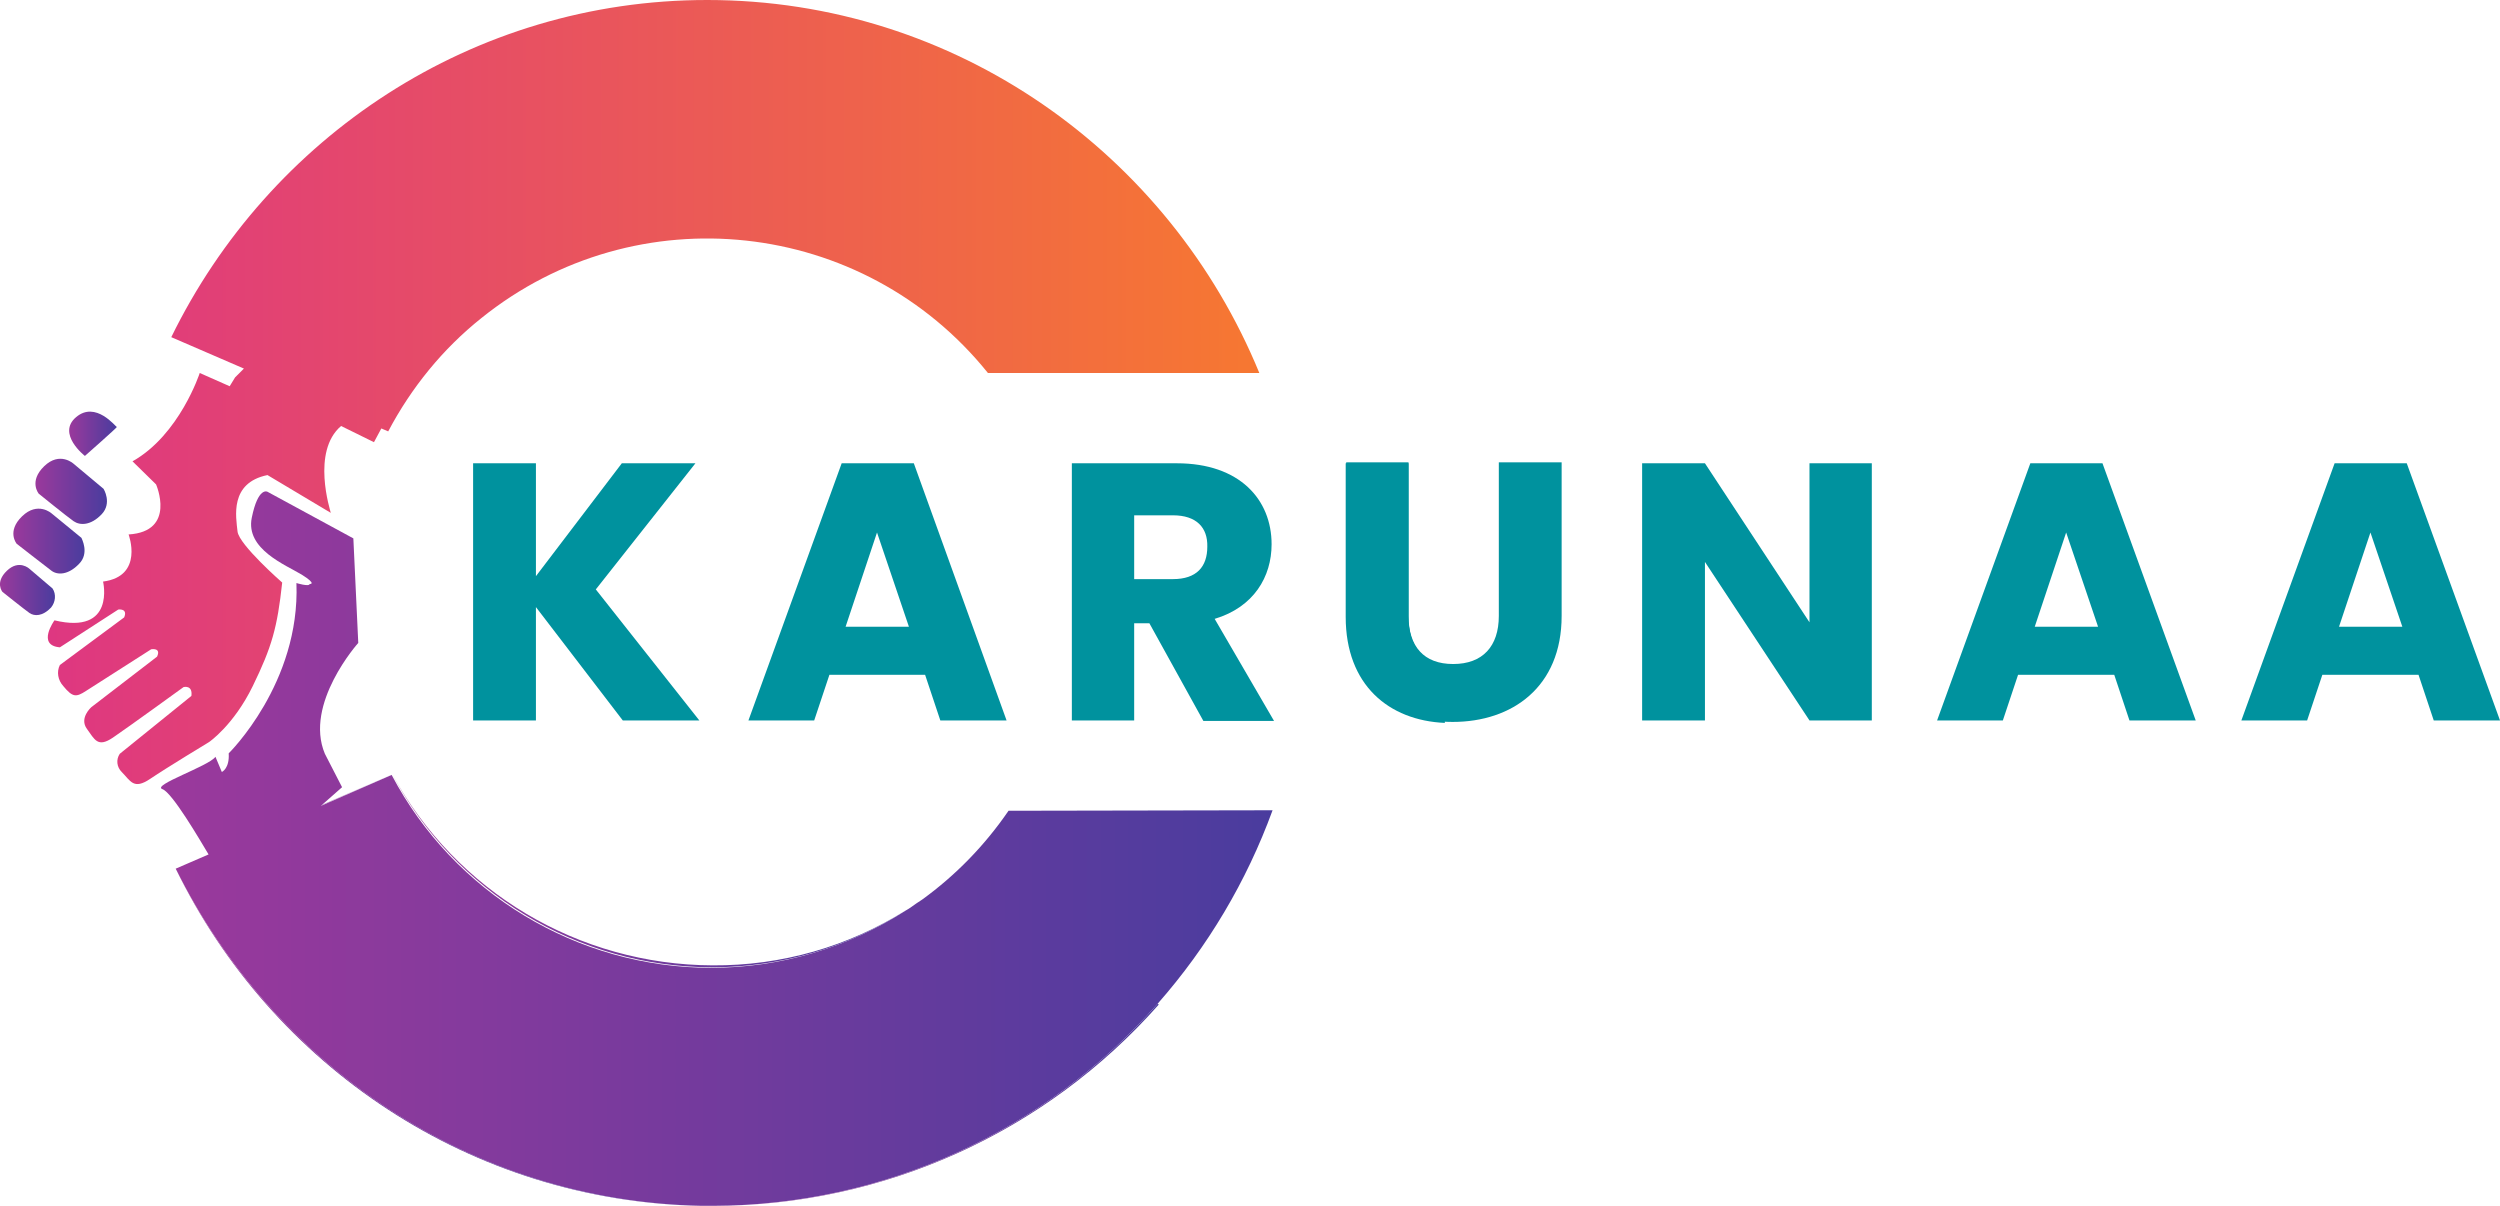 <?xml version="1.0" encoding="utf-8"?>
<!-- Generator: Adobe Illustrator 24.2.3, SVG Export Plug-In . SVG Version: 6.00 Build 0)  -->
<svg version="1.1" id="Layer_1" xmlns="http://www.w3.org/2000/svg" xmlns:xlink="http://www.w3.org/1999/xlink" x="0px" y="0px"
	 viewBox="0 0 509.4 245.7" style="enable-background:new 0 0 509.4 245.7;" xml:space="preserve">
<style type="text/css">
	.st0{fill:url(#SVGID_1_);}
	.st1{fill:#00929E;}
	.st2{fill:#8C0052;}
	.st3{fill:url(#SVGID_2_);}
	.st4{fill:url(#SVGID_3_);}
	.st5{fill:url(#SVGID_4_);}
	.st6{fill:url(#SVGID_5_);}
	.st7{fill:url(#SVGID_6_);}
	.st8{fill:url(#SVGID_7_);}
	.st9{fill:url(#SVGID_8_);}
	.st10{fill:url(#SVGID_9_);}
	.st11{fill:url(#SVGID_10_);}
</style>
<linearGradient id="SVGID_1_" gradientUnits="userSpaceOnUse" x1="47.372" y1="1336.081" x2="273.86" y2="1336.081" gradientTransform="matrix(1 0 0 1 -14.59 -1163.21)">
	<stop  offset="0" style="stop-color:#9B399C"/>
	<stop  offset="1" style="stop-color:#4A3C9E"/>
</linearGradient>
<path class="st0" d="M259.3,165.1c-5.3,14.5-13.2,27.8-23.4,39.4c-22.9,26.1-55.9,41.1-90.6,41.2H143
	c-46.9-0.9-87.3-28.6-107.2-68.7l6.7-2.9l0,0c-1.8-3-7.4-12.6-9.4-13.3c-2.3-0.8,9.5-4.7,10.8-6.6l1.3,3.1c0,0,1.6-0.7,1.4-3.8
	c0,0,14.6-14.3,13.8-34.7c0,0,2.6,0.8,2.7,0.2c0,0,1.6,0.1-1.6-1.9c-3.3-2-11.5-5.2-10.2-11.6s3.2-5.3,3.2-5.3l17.5,9.5L73,131
	c0,0-11.1,12.4-6.8,22.6l3.5,6.8l-4.2,3.7l-0.1,0.1l14.4-6.3c12.7,24.1,37.8,39.3,65.1,39.3c14.1,0,27.9-4.1,39.7-11.7
	c0.4-0.2,0.8-0.5,1.1-0.7c0.7-0.5,1.4-1,2.2-1.5c6.9-5,12.8-11.1,17.6-18.1L259.3,165.1z"/>
<path class="st1" d="M274.3,94.2H287v31.3c0,6.2,3.1,9.8,9.1,9.8s9.3-3.6,9.3-9.8V94.2h12.8v31.3c0,14.5-10.1,21.6-22.2,21.6
	s-21.6-7.2-21.6-21.6L274.3,94.2z"/>
<path class="st1" d="M109.2,123.7v23.1H96.4V94.4h12.8v23l17.5-23h15l-20.3,25.7l21.1,26.7h-15.6L109.2,123.7z"/>
<path class="st1" d="M188.5,137.5H169l-3.1,9.3h-13.4l19-52.4h14.7l18.9,52.4h-13.5L188.5,137.5z M178.7,108.5l-6.4,19.2h12.9
	L178.7,108.5z"/>
<path class="st1" d="M381.4,94.4v52.4h-12.7l-21.3-32.3v32.3h-12.8V94.4h12.8l21.3,32.4V94.4H381.4z"/>
<path class="st1" d="M430.8,137.5h-19.6l-3.1,9.3h-13.4l19-52.4h14.7l19,52.4h-13.5L430.8,137.5z M421,108.5l-6.4,19.2h12.9
	L421,108.5z"/>
<path class="st1" d="M492.8,137.5h-19.6l-3.1,9.3h-13.4l19-52.4h14.7l19,52.4h-13.5L492.8,137.5z M483,108.5l-6.4,19.2h12.9
	L483,108.5z"/>
<path class="st2" d="M326.6,153.7L326.6,153.7l-0.1,0.1L326.6,153.7z"/>
<path class="st2" d="M326.6,153.7L326.6,153.7l-0.1,0.1L326.6,153.7z"/>
<path class="st1" d="M287,125.7V94.4h-12.8v31.3c0,13.9,8.8,21.1,20.2,21.6v-11.9C289.5,134.8,287,131.3,287,125.7z"/>
<path class="st1" d="M239.8,94.4c12.8,0,19.3,7.4,19.3,16.5c0,6.6-3.6,12.8-11.6,15.2l12.1,20.8h-14.4L234.2,127h-3.1v19.8h-12.7
	V94.4H239.8z M239,105h-7.9v13h7.9c4.8,0,7-2.5,7-6.6C246.1,107.5,243.8,105,239,105z"/>
<linearGradient id="SVGID_2_" gradientUnits="userSpaceOnUse" x1="94.5" y1="1340.68" x2="199.28" y2="1340.68" gradientTransform="matrix(1 0 0 1 -14.59 -1163.21)">
	<stop  offset="0" style="stop-color:#9B399C"/>
	<stop  offset="1" style="stop-color:#4A3C9E"/>
</linearGradient>
<path class="st3" d="M184.7,185.4c-11.8,7.7-25.6,11.7-39.7,11.7c-27.3-0.1-52.3-15.2-65.1-39.4l0,0c13,24,38,38.9,65.3,39
	C159.2,196.8,172.9,192.9,184.7,185.4z"/>
<linearGradient id="SVGID_3_" gradientUnits="userSpaceOnUse" x1="159.86" y1="1388.315" x2="250.64" y2="1388.315" gradientTransform="matrix(1 0 0 1 -14.59 -1163.21)">
	<stop  offset="0" style="stop-color:#9B399C"/>
	<stop  offset="1" style="stop-color:#4A3C9E"/>
</linearGradient>
<path class="st4" d="M236.1,204.7c-23,26-56,41-90.8,41c34.7-0.1,67.7-15.1,90.6-41.2L236.1,204.7z"/>
<linearGradient id="SVGID_4_" gradientUnits="userSpaceOnUse" x1="28.61" y1="1251.58" x2="38.3" y2="1251.58" gradientTransform="matrix(1 0 0 1 -14.59 -1163.21)">
	<stop  offset="0" style="stop-color:#9B399C"/>
	<stop  offset="1" style="stop-color:#4A3C9E"/>
</linearGradient>
<path class="st5" d="M17.3,92.9c0,0-5.8-4.5-1.8-7.9s8.1,2,8.3,2S17.3,92.9,17.3,92.9z"/>
<linearGradient id="SVGID_5_" gradientUnits="userSpaceOnUse" x1="21.827" y1="1263.339" x2="36.357" y2="1263.339" gradientTransform="matrix(1 0 0 1 -14.59 -1163.21)">
	<stop  offset="0" style="stop-color:#9B399C"/>
	<stop  offset="1" style="stop-color:#4A3C9E"/>
</linearGradient>
<path class="st6" d="M20.7,104.8c-2.2,2.3-4.4,2.3-5.7,1.4s-7.1-5.6-7.1-5.6S5.8,98.1,9,95s6-0.5,6-0.5l6.1,5.1
	C21.1,99.6,22.9,102.5,20.7,104.8z"/>
<linearGradient id="SVGID_6_" gradientUnits="userSpaceOnUse" x1="17.331" y1="1273.504" x2="31.817" y2="1273.504" gradientTransform="matrix(1 0 0 1 -14.59 -1163.21)">
	<stop  offset="0" style="stop-color:#9B399C"/>
	<stop  offset="1" style="stop-color:#4A3C9E"/>
</linearGradient>
<path class="st7" d="M16.1,114.9c-2.2,2.3-4.4,2.3-5.6,1.4s-7.1-5.5-7.1-5.5s-2.1-2.5,1.1-5.6s6-0.6,6-0.6l6.1,5
	C16.6,109.7,18.3,112.7,16.1,114.9z"/>
<linearGradient id="SVGID_7_" gradientUnits="userSpaceOnUse" x1="14.57" y1="1283.384" x2="25.82" y2="1283.384" gradientTransform="matrix(1 0 0 1 -14.59 -1163.21)">
	<stop  offset="0" style="stop-color:#9B399C"/>
	<stop  offset="1" style="stop-color:#4A3C9E"/>
</linearGradient>
<path class="st8" d="M10.4,123.8c-1.7,1.8-3.4,1.8-4.4,1.1s-5.5-4.3-5.5-4.3s-1.6-1.9,0.9-4.3s4.6-0.4,4.6-0.4l4.7,4
	C11.5,121.1,11.3,122.7,10.4,123.8z"/>
<linearGradient id="SVGID_8_" gradientUnits="userSpaceOnUse" x1="92.341" y1="1250.403" x2="92.571" y2="1250.323" gradientTransform="matrix(1 0 0 1 -14.59 -1163.21)">
	<stop  offset="0" style="stop-color:#DE3781"/>
	<stop  offset="0.99" style="stop-color:#F67732"/>
</linearGradient>
<polygon class="st9" points="78,87.2 77.7,87.1 77.7,87.1 "/>
<linearGradient id="SVGID_9_" gradientUnits="userSpaceOnUse" x1="50.33" y1="1364.94" x2="157.63" y2="1364.94" gradientTransform="matrix(1 0 0 1 -14.59 -1163.21)">
	<stop  offset="0" style="stop-color:#9B399C"/>
	<stop  offset="1" style="stop-color:#4A3C9E"/>
</linearGradient>
<path class="st10" d="M35.8,177l6.7-2.9l0,0L35.8,177C55.4,217.2,96,244.9,143,245.7C96.2,244.8,55.7,217.1,35.8,177z M79.9,157.8
	L65.6,164l-0.1,0.1L79.9,157.8L79.9,157.8z"/>
<linearGradient id="SVGID_10_" gradientUnits="userSpaceOnUse" x1="24.33" y1="1243.142" x2="271.22" y2="1243.142" gradientTransform="matrix(1 0 0 1 -14.59 -1163.21)">
	<stop  offset="0" style="stop-color:#DE3781"/>
	<stop  offset="0.99" style="stop-color:#F67732"/>
</linearGradient>
<path class="st11" d="M256.6,76h-55.3c-25.4-31.6-71.6-36.6-103.2-11.2c-7.9,6.3-14.3,14.2-19,23.1l-1.4-0.6l-1.5,2.8l-6.7-3.3
	c-6.1,5.2-2.2,17.2-2.1,17.7l-12.9-7.7c-7.8,1.6-6.4,8.6-6.1,11.5c0.3,2.7,9.1,10.4,9.1,10.4c-1,9.2-2.1,13.1-6,21.1
	s-8.9,11.4-8.9,11.4s-8.6,5.2-12,7.5s-4,0.4-5.8-1.4c-1-1-1.2-2.5-0.4-3.7l14.6-11.8c0.3-2.3-1.6-1.8-1.6-1.8s-11.3,8.2-14.4,10.3
	s-3.7,0.4-5.3-1.8s0.9-4.4,0.9-4.4L32,133.8c0.9-1.9-1.2-1.5-1.2-1.5s-11.3,7.2-13.3,8.5s-2.7,1.3-4.6-1c-1.1-1.2-1.4-2.9-0.7-4.3
	l13.1-9.7c0.8-1.9-1.2-1.6-1.2-1.6l-11.9,7.7c-4.8-0.4-1.1-5.5-1.1-5.5c12.5,3,9.9-7.9,9.9-7.9c8.4-1.1,5.2-9.6,5.2-9.6
	c9.8-0.6,5.6-10.2,5.6-10.2L27,94c9.6-5.4,13.7-18,13.7-18l6.1,2.7l1.1-1.8l1.8-1.8l-14.8-6.4C54.8,28,96.2,0,144.1,0
	C194.8,0,238.3,31.4,256.6,76z"/>
</svg>
